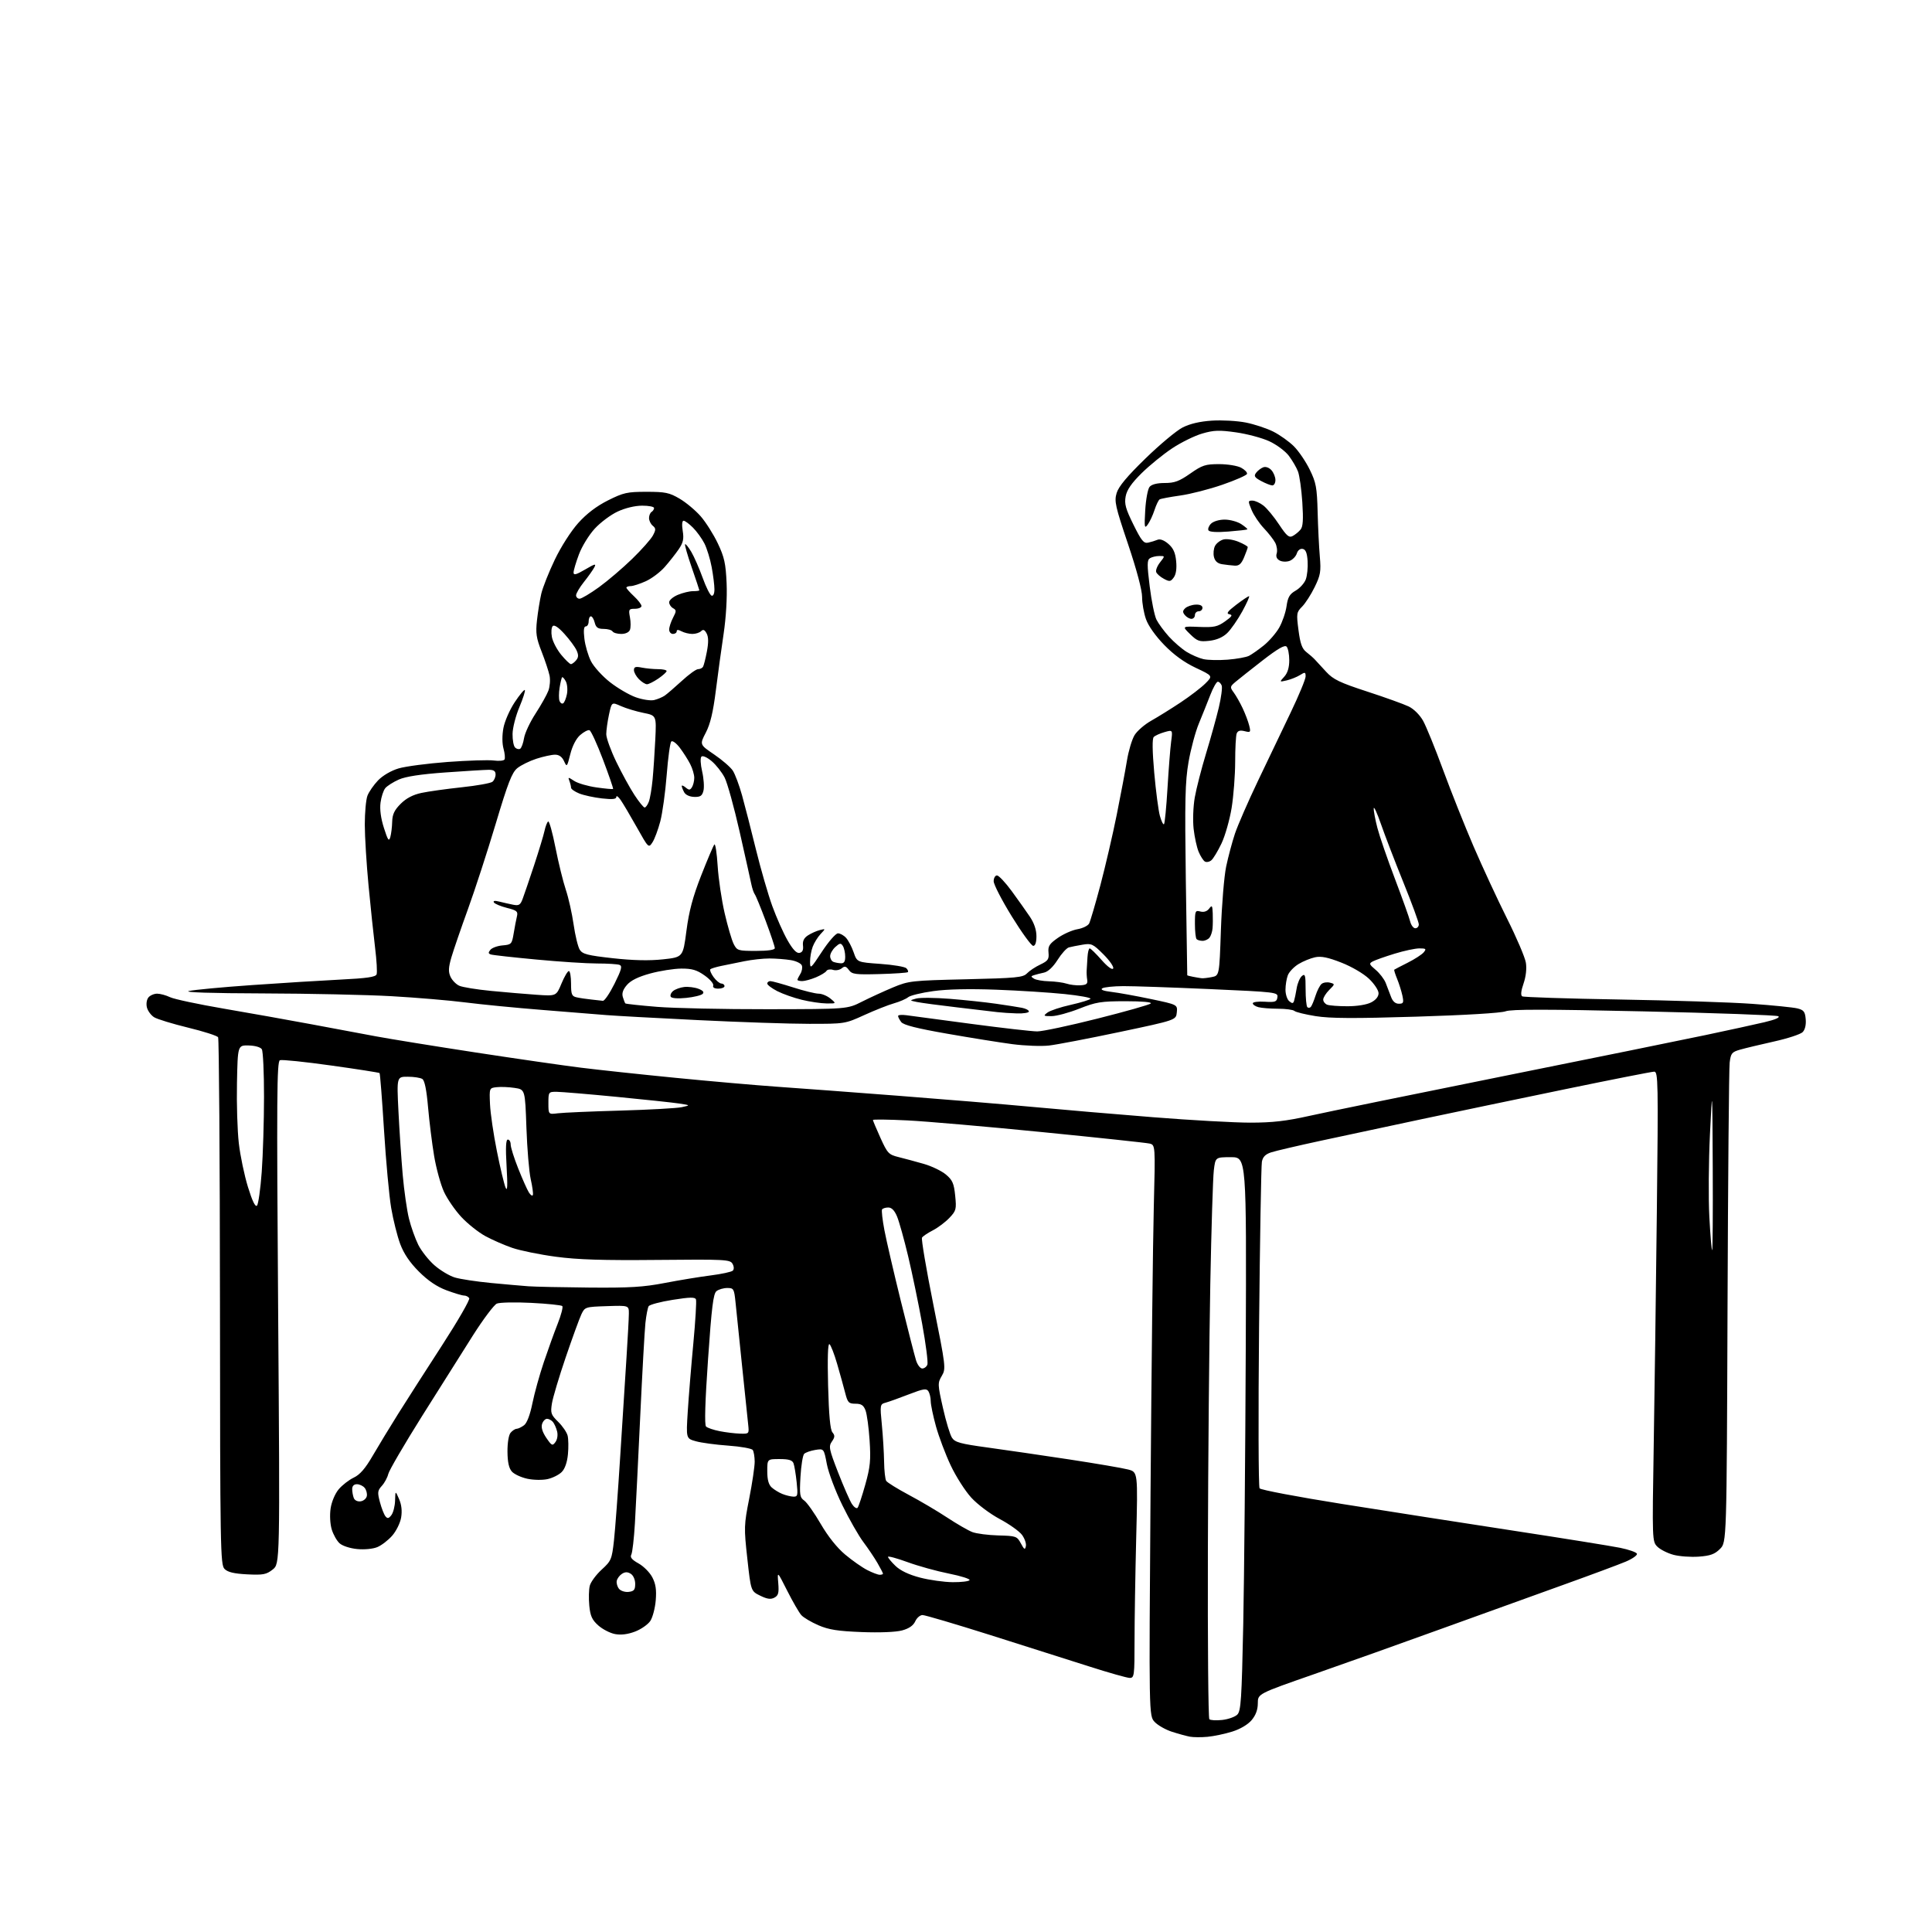 <?xml version="1.0" encoding="UTF-8" standalone="no"?>
<!-- Filename: 8e2dced036fa79b695014540b0cddeb2c46760108b2db3b7244395ee0899a0e7.svg -->
<!-- Created with https://svgstud.io -->
<svg
  version="1.1"
  xmlns="http://www.w3.org/2000/svg"
  xmlns:xlink="http://www.w3.org/1999/xlink"
  xmlns:svg="http://www.w3.org/2000/svg"
  xmlns:rdf="http://www.w3.org/1999/02/22-rdf-syntax-ns#"
  xmlns:cc="http://creativecommons.org/ns#"
  xmlns:dc="http://purl.org/dc/elements/1.1/"
  viewBox="0 0 768 768"
  width="768"
  height="768"
  role="img"
  aria-labelledby="titleID descID"
>
  <title id="titleID">two people meeting desk company</title>
  <desc id="descID">AI-generated SVG illustration: two people meeting desk company, created on https://svgstud.io</desc>

  <rect width="100%" height="100%" fill="white" />


  <path stroke="none" fill="black" fill-rule="evenodd" d="M480.00,690.41C477.52,690.64 474.38,690.62 473.00,690.36C471.62,690.10 468.43,689.23 465.89,688.41C463.36,687.60 460.26,685.84 459.00,684.50C456.71,682.06 456.71,682.06 457.36,593.28C457.72,544.45 458.30,493.39 458.65,479.80C459.28,455.11 459.28,455.11 456.89,454.57C455.58,454.27 436.50,452.23 414.50,450.05C392.50,447.86 368.31,445.76 360.75,445.38C353.19,445.01 347.00,444.93 347.00,445.21C347.00,445.49 348.35,448.69 349.99,452.32C352.79,458.49 353.26,458.99 357.24,459.97C359.58,460.55 364.07,461.76 367.21,462.66C370.36,463.56 374.32,465.47 376.02,466.90C378.63,469.09 379.21,470.42 379.70,475.29C380.25,480.70 380.09,481.29 377.39,484.14C375.80,485.81 372.84,488.04 370.82,489.08C368.79,490.12 366.85,491.43 366.51,491.98C366.17,492.54 368.19,504.47 371.00,518.50C375.99,543.40 376.07,544.07 374.37,546.95C372.70,549.77 372.72,550.29 374.83,559.64C376.03,565.00 377.65,570.35 378.43,571.53C379.62,573.35 381.74,573.93 392.66,575.42C399.72,576.39 414.27,578.51 425.00,580.14C435.73,581.78 446.26,583.57 448.41,584.14C452.32,585.16 452.32,585.16 451.66,611.33C451.30,625.72 451.00,644.14 451.00,652.25C451.00,666.10 450.88,667.00 449.09,667.00C448.04,667.00 440.73,664.93 432.84,662.40C424.95,659.88 407.25,654.26 393.50,649.91C379.75,645.57 367.70,642.01 366.73,642.01C365.75,642.00 364.44,643.13 363.82,644.51C363.04,646.20 361.35,647.37 358.59,648.12C356.13,648.79 349.71,649.05 342.50,648.77C332.99,648.40 329.42,647.83 325.32,646.06C322.47,644.82 319.42,643.02 318.54,642.04C317.66,641.07 315.14,636.72 312.95,632.38C308.97,624.50 308.97,624.50 309.37,629.28C309.69,633.22 309.42,634.24 307.83,635.09C306.39,635.86 304.98,635.67 302.20,634.31C298.50,632.50 298.50,632.50 297.08,619.62C295.71,607.27 295.74,606.26 297.84,595.62C299.04,589.50 300.01,582.92 300.00,581.00C299.98,579.08 299.64,577.01 299.23,576.40C298.83,575.80 294.45,575.01 289.50,574.66C284.55,574.31 278.75,573.53 276.61,572.92C272.72,571.83 272.72,571.83 273.39,561.16C273.76,555.30 274.75,543.14 275.60,534.14C276.44,525.15 276.92,517.23 276.66,516.55C276.29,515.58 274.32,515.61 267.37,516.71C262.52,517.48 258.24,518.62 257.85,519.24C257.47,519.86 256.89,522.87 256.56,525.93C256.24,529.00 255.31,545.67 254.50,563.00C253.69,580.33 252.74,599.45 252.39,605.50C252.03,611.55 251.39,617.16 250.96,617.98C250.38,619.05 251.17,620.01 253.83,621.49C255.85,622.61 258.32,625.10 259.31,627.02C260.66,629.60 261.01,631.96 260.67,636.12C260.42,639.22 259.45,642.90 258.53,644.32C257.60,645.74 254.87,647.65 252.46,648.57C249.55,649.68 246.88,650.01 244.50,649.57C242.53,649.20 239.52,647.65 237.83,646.14C235.34,643.92 234.65,642.38 234.25,638.24C233.98,635.42 234.06,631.88 234.44,630.38C234.82,628.88 236.94,626.00 239.15,623.97C242.97,620.48 243.22,619.89 244.06,612.40C244.54,608.05 245.66,593.02 246.54,579.00C247.42,564.98 248.55,547.20 249.05,539.50C249.55,531.80 249.97,524.02 249.98,522.21C250.00,518.92 250.00,518.92 241.26,519.21C232.68,519.49 232.49,519.55 231.11,522.45C230.34,524.07 227.54,531.76 224.89,539.53C222.24,547.30 219.77,555.56 219.40,557.88C218.79,561.72 219.01,562.38 221.88,565.19C223.61,566.88 225.30,569.35 225.64,570.69C225.97,572.02 226.03,575.37 225.76,578.14C225.45,581.32 224.55,583.90 223.29,585.15C222.20,586.25 219.68,587.51 217.69,587.96C215.67,588.41 212.11,588.36 209.64,587.83C207.20,587.31 204.44,586.03 203.50,585.00C202.31,583.68 201.77,581.30 201.73,577.10C201.70,573.60 202.21,570.45 202.96,569.55C203.67,568.70 204.75,567.99 205.37,567.97C205.99,567.95 207.32,567.31 208.33,566.55C209.47,565.69 210.71,562.42 211.64,557.83C212.46,553.80 214.50,546.45 216.17,541.50C217.84,536.55 220.32,529.66 221.70,526.18C223.07,522.70 223.89,519.55 223.52,519.18C223.14,518.81 217.59,518.23 211.17,517.91C204.75,517.58 198.59,517.72 197.49,518.21C196.38,518.70 192.12,524.37 188.03,530.80C183.94,537.24 174.82,551.69 167.77,562.92C160.72,574.15 154.68,584.50 154.35,585.92C154.01,587.34 152.87,589.46 151.80,590.64C150.07,592.54 149.99,593.25 151.03,597.14C151.67,599.54 152.66,602.07 153.23,602.76C154.04,603.75 154.55,603.65 155.60,602.26C156.33,601.29 156.99,598.70 157.05,596.50C157.16,592.50 157.16,592.50 158.64,595.90C159.62,598.14 159.90,600.63 159.46,603.23C159.10,605.40 157.50,608.64 155.90,610.46C154.31,612.27 151.65,614.32 149.99,615.00C148.27,615.72 144.84,616.05 141.98,615.77C139.14,615.50 136.11,614.51 134.98,613.48C133.88,612.49 132.48,609.99 131.86,607.94C131.22,605.78 131.03,602.25 131.43,599.60C131.83,596.95 133.19,593.74 134.64,592.01C136.03,590.36 138.72,588.28 140.61,587.38C143.10,586.20 145.21,583.76 148.19,578.62C150.47,574.70 155.01,567.23 158.29,562.00C161.57,556.77 169.41,544.54 175.72,534.80C182.02,525.07 186.89,516.63 186.53,516.05C186.17,515.47 185.25,515.00 184.48,515.00C183.71,515.00 180.55,514.05 177.46,512.90C173.64,511.47 170.13,509.09 166.52,505.48C162.90,501.86 160.53,498.36 159.09,494.51C157.93,491.40 156.31,484.95 155.50,480.18C154.69,475.41 153.41,461.47 152.65,449.22C151.89,436.96 151.09,426.77 150.88,426.56C150.67,426.36 142.00,425.00 131.60,423.55C121.21,422.09 112.06,421.15 111.28,421.45C110.05,421.92 109.95,435.81 110.57,521.81C111.29,621.63 111.29,621.63 108.40,623.91C105.86,625.91 104.60,626.14 98.27,625.83C93.04,625.56 90.54,624.97 89.27,623.69C87.60,622.03 87.50,615.96 87.44,517.67C87.40,460.33 87.07,412.92 86.70,412.33C86.33,411.73 80.96,410.00 74.76,408.50C68.57,406.99 62.49,405.13 61.27,404.37C60.04,403.60 58.75,401.85 58.40,400.47C58.05,399.05 58.31,397.34 59.01,396.49C59.69,395.67 61.25,395.00 62.47,395.00C63.69,395.00 66.00,395.63 67.60,396.40C69.19,397.17 78.83,399.22 89.00,400.96C99.17,402.70 114.70,405.47 123.50,407.11C132.30,408.76 144.02,410.95 149.55,411.98C155.08,413.01 172.85,415.89 189.05,418.37C205.25,420.85 224.12,423.58 231.00,424.43C237.88,425.29 254.75,427.10 268.50,428.45C282.25,429.81 300.48,431.40 309.00,432.00C317.52,432.59 339.12,434.20 357.00,435.58C374.88,436.95 398.95,438.95 410.50,440.02C422.05,441.10 443.65,442.94 458.50,444.12C473.35,445.30 490.68,446.27 497.00,446.27C505.83,446.27 511.28,445.64 520.50,443.58C527.10,442.10 561.52,435.05 597.00,427.91C632.48,420.77 668.92,413.37 678.00,411.45C687.08,409.54 697.59,407.24 701.38,406.35C705.70,405.33 707.74,404.44 706.88,403.96C706.12,403.55 682.09,402.68 653.48,402.04C614.63,401.17 600.70,401.16 598.48,402.01C596.71,402.69 582.32,403.55 563.00,404.14C538.28,404.90 528.70,404.85 523.00,403.93C518.88,403.27 515.07,402.34 514.55,401.86C514.03,401.39 511.10,400.99 508.05,400.99C505.00,400.98 501.49,400.70 500.25,400.37C499.01,400.04 498.00,399.35 498.00,398.83C498.00,398.32 500.14,398.03 502.75,398.20C506.90,398.46 507.54,398.24 507.79,396.44C508.08,394.43 507.44,394.36 480.79,393.17C465.78,392.51 450.35,391.98 446.50,392.00C442.65,392.02 438.91,392.41 438.18,392.87C437.32,393.41 438.58,393.91 441.76,394.29C444.46,394.60 451.49,395.88 457.38,397.11C468.10,399.36 468.10,399.36 467.80,402.43C467.50,405.50 467.50,405.50 445.00,410.25C432.62,412.86 420.00,415.28 416.95,415.62C413.90,415.96 407.37,415.71 402.45,415.07C397.53,414.42 385.85,412.55 376.50,410.91C364.41,408.80 359.14,407.46 358.25,406.28C357.56,405.37 357.00,404.28 357.00,403.87C357.00,403.46 358.46,403.32 360.25,403.56C362.04,403.81 373.64,405.35 386.04,407.00C398.43,408.65 410.26,410.00 412.33,410.00C414.40,410.00 425.18,407.71 436.29,404.90C447.41,402.10 456.93,399.40 457.45,398.90C458.02,398.36 453.99,398.00 447.45,398.00C437.67,398.01 435.70,398.32 429.00,400.97C424.88,402.60 419.93,403.93 418.00,403.93C414.75,403.94 414.63,403.83 416.39,402.51C417.43,401.72 421.59,400.34 425.64,399.44C429.69,398.53 433.22,397.45 433.48,397.03C433.75,396.60 429.13,395.76 423.23,395.15C417.33,394.54 405.07,393.76 396.00,393.42C385.34,393.02 376.49,393.21 371.00,393.98C366.32,394.62 361.82,395.72 361.00,396.41C360.18,397.09 357.64,398.19 355.36,398.84C353.08,399.48 347.77,401.59 343.55,403.51C335.94,406.98 335.79,407.00 321.69,406.99C313.89,406.99 294.00,406.32 277.50,405.51C261.00,404.71 244.57,403.80 241.00,403.51C237.43,403.22 225.95,402.29 215.50,401.46C205.05,400.63 191.32,399.29 185.00,398.48C178.68,397.67 165.46,396.56 155.64,396.00C145.82,395.45 122.87,394.95 104.64,394.90C83.93,394.84 72.85,394.48 75.11,393.94C77.09,393.47 88.34,392.41 100.11,391.59C111.87,390.76 127.73,389.78 135.33,389.40C145.76,388.89 149.30,388.38 149.70,387.33C150.00,386.56 149.73,381.79 149.10,376.72C148.48,371.65 147.31,360.52 146.50,352.00C145.69,343.48 145.02,332.59 145.01,327.82C145.01,323.04 145.48,317.86 146.06,316.32C146.65,314.77 148.55,312.03 150.28,310.22C152.17,308.27 155.46,306.35 158.44,305.46C161.19,304.64 169.98,303.49 177.97,302.89C185.96,302.30 194.19,302.04 196.25,302.31C198.31,302.59 200.25,302.41 200.55,301.92C200.85,301.43 200.68,299.49 200.16,297.62C199.59,295.54 199.57,292.32 200.12,289.37C200.62,286.71 202.63,282.12 204.59,279.17C206.54,276.22 208.36,274.03 208.63,274.30C208.90,274.56 207.92,277.62 206.47,281.08C205.01,284.55 203.78,289.34 203.75,291.73C203.71,294.12 204.16,296.56 204.75,297.15C205.34,297.74 206.25,297.96 206.78,297.64C207.30,297.31 208.00,295.41 208.32,293.41C208.64,291.41 210.70,287.01 212.90,283.64C215.09,280.26 217.38,276.18 217.98,274.58C218.59,272.97 218.80,270.27 218.46,268.58C218.11,266.88 216.69,262.60 215.31,259.06C213.17,253.62 212.89,251.68 213.46,246.56C213.83,243.23 214.60,238.47 215.17,236.00C215.75,233.53 218.16,227.45 220.53,222.50C223.00,217.34 226.98,211.12 229.85,207.92C233.20,204.19 237.10,201.22 241.67,198.92C247.84,195.83 249.32,195.50 257.00,195.50C264.47,195.50 266.07,195.83 270.17,198.24C272.73,199.75 276.50,202.90 278.54,205.24C280.58,207.58 283.64,212.43 285.34,216.00C287.94,221.47 288.49,223.98 288.84,231.87C289.09,237.51 288.61,245.48 287.66,251.87C286.78,257.72 285.39,267.89 284.56,274.47C283.48,283.07 282.36,287.79 280.58,291.22C278.10,295.99 278.10,295.99 283.89,299.92C287.07,302.08 290.41,304.97 291.31,306.35C292.20,307.72 293.86,312.14 294.98,316.17C296.10,320.20 298.58,329.87 300.49,337.65C302.40,345.43 305.33,355.55 306.99,360.15C308.66,364.74 311.39,370.89 313.07,373.81C315.16,377.46 316.64,379.02 317.81,378.79C318.98,378.56 319.41,377.67 319.20,375.88C318.99,374.07 319.59,372.85 321.20,371.81C322.46,371.00 324.56,370.06 325.86,369.73C328.23,369.13 328.23,369.13 326.18,371.31C325.05,372.52 323.65,374.77 323.07,376.32C322.48,377.86 322.00,380.56 322.01,382.32C322.02,385.33 322.27,385.11 326.76,378.27C329.37,374.29 332.22,371.03 333.10,371.02C333.97,371.01 335.43,371.82 336.33,372.82C337.24,373.82 338.59,376.40 339.34,378.57C340.70,382.50 340.70,382.50 349.96,383.16C355.05,383.52 359.70,384.30 360.29,384.89C360.88,385.48 361.15,386.18 360.89,386.44C360.63,386.70 355.56,387.05 349.63,387.21C339.99,387.47 338.69,387.30 337.45,385.60C336.32,384.06 335.78,383.93 334.58,384.93C333.76,385.61 332.21,385.88 331.13,385.54C330.05,385.20 328.87,385.39 328.52,385.97C328.16,386.56 326.26,387.70 324.31,388.52C322.35,389.33 319.91,390.00 318.88,390.00C317.85,390.00 317.00,389.77 317.00,389.49C317.00,389.20 317.52,388.14 318.16,387.12C318.79,386.10 319.06,384.60 318.74,383.78C318.43,382.96 316.45,382.00 314.34,381.66C312.23,381.31 308.42,381.02 305.89,381.01C303.35,381.00 298.85,381.50 295.89,382.10C292.92,382.71 288.79,383.55 286.71,383.97C284.63,384.40 282.67,385.00 282.36,385.30C282.05,385.61 282.64,387.00 283.65,388.40C284.67,389.80 286.06,390.95 286.75,390.97C287.44,390.99 288.00,391.45 288.00,392.00C288.00,392.55 286.89,393.00 285.53,393.00C283.98,393.00 283.23,392.53 283.52,391.75C283.76,391.06 282.22,389.26 280.07,387.75C276.98,385.56 275.08,385.01 270.84,385.03C267.90,385.05 262.35,385.92 258.50,386.97C253.71,388.28 250.78,389.72 249.21,391.54C247.63,393.37 247.13,394.86 247.59,396.35C247.95,397.53 248.40,398.67 248.58,398.87C248.76,399.07 254.44,399.69 261.20,400.24C267.97,400.78 287.74,401.21 305.14,401.18C336.79,401.14 336.79,401.14 342.66,398.17C345.90,396.54 351.46,393.99 355.02,392.50C361.24,389.91 362.41,389.78 384.00,389.28C404.07,388.81 406.69,388.56 408.24,386.93C409.20,385.92 411.58,384.34 413.54,383.42C416.60,381.96 417.05,381.31 416.80,378.68C416.55,376.12 417.12,375.20 420.50,372.84C422.70,371.30 426.20,369.74 428.29,369.38C430.37,369.03 432.46,368.00 432.94,367.12C433.41,366.23 435.43,359.37 437.42,351.88C439.40,344.39 442.33,331.79 443.92,323.88C445.51,315.97 447.33,306.31 447.97,302.41C448.60,298.51 449.97,293.93 451.00,292.24C452.03,290.54 455.04,287.94 457.69,286.46C460.33,284.97 465.58,281.71 469.34,279.21C473.11,276.71 477.53,273.32 479.17,271.67C482.16,268.68 482.16,268.68 475.33,265.47C470.76,263.31 466.61,260.31 462.79,256.37C459.35,252.84 456.46,248.76 455.54,246.12C454.69,243.72 454.00,239.75 454.00,237.31C454.00,234.58 451.86,226.52 448.40,216.25C443.33,201.20 442.90,199.27 443.89,195.97C444.66,193.40 448.03,189.36 455.32,182.27C461.00,176.74 467.64,171.20 470.07,169.95C473.01,168.45 476.94,167.52 481.74,167.21C485.73,166.95 491.79,167.29 495.21,167.96C498.63,168.64 503.57,170.27 506.18,171.59C508.80,172.92 512.47,175.54 514.36,177.43C516.24,179.31 519.07,183.47 520.64,186.68C523.16,191.83 523.52,193.76 523.78,203.50C523.93,209.55 524.33,217.54 524.65,221.25C525.16,227.20 524.92,228.64 522.60,233.38C521.16,236.34 518.91,239.82 517.62,241.13C515.38,243.37 515.31,243.87 516.17,250.50C516.87,255.87 517.59,257.89 519.29,259.20C520.51,260.13 522.04,261.48 522.70,262.20C523.36,262.91 525.39,265.11 527.20,267.08C529.97,270.09 532.58,271.35 543.50,274.91C550.65,277.24 558.06,279.91 559.97,280.83C561.99,281.80 564.38,284.17 565.69,286.50C566.92,288.70 570.50,297.48 573.63,306.00C576.76,314.52 582.23,328.25 585.78,336.50C589.34,344.75 595.33,357.66 599.10,365.20C602.87,372.73 606.23,380.60 606.56,382.70C606.94,385.04 606.58,388.21 605.63,390.97C604.62,393.87 604.44,395.65 605.10,396.06C605.65,396.40 623.07,396.97 643.80,397.32C664.54,397.67 688.25,398.44 696.50,399.04C704.75,399.63 712.85,400.45 714.50,400.86C717.04,401.50 717.55,402.16 717.80,405.18C717.99,407.41 717.53,409.33 716.57,410.29C715.72,411.14 710.63,412.81 705.26,414.00C699.89,415.20 693.83,416.65 691.79,417.23C688.42,418.19 688.03,418.67 687.57,422.40C687.29,424.65 686.91,468.48 686.72,519.79C686.38,613.07 686.38,613.07 683.73,615.72C681.63,617.82 679.90,618.45 675.28,618.79C672.09,619.02 667.55,618.69 665.19,618.05C662.83,617.41 659.96,615.96 658.82,614.82C656.78,612.78 656.76,612.26 657.37,575.13C657.71,554.43 658.28,512.41 658.62,481.75C659.21,430.05 659.13,426.00 657.58,426.00C656.66,426.00 640.74,429.14 622.21,432.97C603.67,436.80 577.92,442.18 565.00,444.92C552.08,447.66 534.08,451.51 525.00,453.47C515.92,455.43 507.07,457.50 505.32,458.07C503.03,458.82 501.99,459.87 501.62,461.81C501.34,463.29 500.83,492.85 500.50,527.50C500.17,562.15 500.25,591.01 500.70,591.63C501.14,592.26 515.90,595.05 533.50,597.85C551.10,600.65 581.72,605.42 601.55,608.46C621.37,611.49 640.46,614.56 643.97,615.27C647.48,615.98 650.52,617.05 650.71,617.64C650.91,618.24 648.92,619.64 646.29,620.76C643.65,621.88 632.50,626.03 621.50,629.98C610.50,633.93 588.67,641.80 573.00,647.47C557.33,653.15 534.49,661.28 522.25,665.55C500.00,673.31 500.00,673.31 500.00,677.08C500.00,679.62 499.20,681.80 497.54,683.78C496.02,685.57 493.03,687.34 489.79,688.35C486.88,689.26 482.48,690.18 480.00,690.41zM485.85,683.71C488.25,683.44 490.95,682.48 491.85,681.58C493.29,680.14 493.59,675.54 494.21,645.72C494.59,626.90 495.04,577.41 495.21,535.75C495.50,460.00 495.50,460.00 489.32,460.00C483.14,460.00 483.14,460.00 482.51,465.25C482.16,468.14 481.53,488.50 481.11,510.50C480.69,532.50 480.25,580.23 480.15,616.56C480.05,652.90 480.31,682.98 480.73,683.41C481.15,683.84 483.46,683.97 485.85,683.71zM249.91,632.80C252.03,632.55 252.50,631.97 252.50,629.61C252.50,627.94 251.76,626.25 250.75,625.61C249.47,624.81 248.53,624.81 247.25,625.61C246.29,626.22 245.35,627.48 245.17,628.41C244.98,629.34 245.40,630.77 246.08,631.60C246.77,632.42 248.49,632.97 249.91,632.80zM378.69,628.94C382.10,628.97 385.12,628.61 385.42,628.13C385.71,627.66 382.03,626.49 377.23,625.53C372.44,624.58 365.02,622.53 360.76,620.97C356.49,619.41 353.00,618.47 353.00,618.88C353.00,619.29 354.35,620.92 355.99,622.49C357.95,624.37 361.33,625.97 365.74,627.12C369.46,628.09 375.29,628.91 378.69,628.94zM349.71,626.00C350.42,626.00 351.00,625.80 351.00,625.56C351.00,625.31 350.01,623.40 348.80,621.31C347.59,619.21 345.07,615.48 343.21,613.00C341.34,610.52 337.57,603.92 334.83,598.32C332.09,592.73 329.32,585.37 328.68,581.98C327.51,575.82 327.51,575.82 324.09,576.37C322.21,576.68 320.22,577.38 319.67,577.93C319.12,578.48 318.46,582.57 318.20,587.03C317.79,594.24 317.95,595.28 319.70,596.50C320.77,597.25 323.72,601.43 326.25,605.78C329.15,610.76 332.73,615.26 335.97,617.97C338.78,620.33 342.74,623.10 344.76,624.13C346.77,625.16 349.00,626.00 349.71,626.00zM407.80,614.62C408.02,613.59 407.32,611.56 406.25,610.12C405.17,608.68 401.19,605.85 397.40,603.83C393.54,601.77 388.56,598.03 386.09,595.33C383.66,592.67 379.98,586.90 377.91,582.50C375.84,578.10 373.21,571.13 372.07,567.02C370.93,562.91 369.99,558.41 369.98,557.02C369.98,555.63 369.56,553.85 369.06,553.06C368.29,551.84 367.10,552.03 361.32,554.26C357.57,555.72 353.43,557.20 352.13,557.56C349.80,558.20 349.77,558.34 350.55,566.36C350.99,570.83 351.38,577.42 351.44,581.00C351.49,584.58 351.87,588.03 352.28,588.67C352.69,589.32 356.73,591.82 361.26,594.24C365.79,596.65 372.66,600.70 376.51,603.25C380.37,605.79 384.87,608.39 386.51,609.02C388.16,609.65 392.81,610.25 396.85,610.36C403.90,610.54 404.27,610.67 405.81,613.52C407.15,616.03 407.47,616.20 407.80,614.62zM340.91,599.36C341.30,598.89 342.68,594.75 343.96,590.18C345.94,583.10 346.20,580.47 345.68,572.59C345.35,567.50 344.62,562.13 344.06,560.66C343.28,558.60 342.38,558.00 340.06,558.00C337.39,558.00 336.96,557.56 335.99,553.75C335.39,551.41 333.95,546.22 332.79,542.21C331.63,538.20 330.25,534.65 329.71,534.32C329.09,533.94 328.90,539.84 329.18,550.78C329.49,562.56 330.02,568.32 330.90,569.38C331.94,570.63 331.90,571.30 330.69,573.03C329.34,574.97 329.55,576.03 333.16,585.32C335.34,590.92 337.81,596.56 338.65,597.86C339.50,599.15 340.51,599.83 340.91,599.36zM143.37,596.80C144.53,596.64 145.63,595.69 145.82,594.70C146.01,593.71 145.62,592.25 144.96,591.45C144.30,590.65 142.91,590.00 141.88,590.00C140.69,590.00 140.00,590.71 140.00,591.92C140.00,592.97 140.28,594.57 140.63,595.47C141.00,596.43 142.12,596.98 143.37,596.80zM315.39,594.94C317.11,594.99 317.23,594.45 316.68,589.17C316.34,585.96 315.78,582.58 315.43,581.67C314.95,580.43 313.54,580.00 309.89,580.00C305.00,580.00 305.00,580.00 305.00,584.85C305.00,588.21 305.54,590.18 306.77,591.29C307.74,592.17 309.66,593.34 311.02,593.88C312.38,594.43 314.35,594.90 315.39,594.94zM220.79,573.25C221.54,572.24 221.82,570.44 221.46,569.01C221.12,567.63 220.37,565.95 219.80,565.26C219.22,564.57 218.17,564.00 217.44,564.00C216.72,564.00 215.84,564.93 215.48,566.06C215.05,567.41 215.63,569.30 217.16,571.56C219.31,574.71 219.61,574.85 220.79,573.25zM294.15,569.89C297.80,570.00 297.81,569.99 297.41,566.25C297.18,564.19 296.09,553.73 294.99,543.00C293.88,532.27 292.71,520.91 292.39,517.75C291.83,512.31 291.66,512.00 289.09,512.00C287.60,512.00 285.68,512.56 284.81,513.25C283.55,514.25 282.89,519.56 281.46,540.29C280.28,557.22 280.01,566.41 280.66,567.06C281.20,567.60 283.64,568.43 286.07,568.91C288.51,569.39 292.14,569.83 294.15,569.89zM366.61,544.00C367.41,544.00 368.33,543.31 368.65,542.46C368.98,541.61 368.04,534.30 366.57,526.21C365.10,518.12 362.59,506.02 360.99,499.32C359.39,492.62 357.41,485.53 356.59,483.57C355.59,481.17 354.45,480.00 353.11,480.00C352.01,480.00 350.90,480.35 350.63,480.78C350.37,481.21 350.79,484.93 351.57,489.03C352.35,493.14 355.27,505.73 358.05,517.00C360.84,528.27 363.58,538.96 364.14,540.75C364.70,542.54 365.81,544.00 366.61,544.00zM234.20,511.83C250.31,511.97 255.79,511.64 264.27,510.00C269.98,508.90 278.20,507.55 282.53,507.00C286.86,506.45 290.81,505.59 291.30,505.10C291.84,504.56 291.80,503.46 291.19,502.38C290.24,500.68 288.31,500.58 261.34,500.84C239.62,501.05 229.64,500.74 220.94,499.57C214.58,498.72 206.79,497.13 203.64,496.05C200.49,494.97 195.67,492.86 192.93,491.37C190.19,489.88 185.91,486.47 183.41,483.80C180.91,481.12 177.79,476.59 176.47,473.72C175.16,470.85 173.40,464.45 172.57,459.50C171.74,454.55 170.66,445.84 170.16,440.14C169.56,433.23 168.80,429.49 167.88,428.91C167.12,428.42 164.52,428.02 162.10,428.02C157.71,428.00 157.71,428.00 158.39,441.75C158.77,449.31 159.53,460.68 160.08,467.00C160.64,473.32 161.76,481.18 162.58,484.45C163.39,487.73 165.06,492.40 166.27,494.83C167.49,497.26 170.37,500.92 172.68,502.95C174.99,504.98 178.66,507.18 180.83,507.83C183.00,508.48 189.44,509.45 195.14,510.00C200.84,510.54 207.53,511.13 210.00,511.31C212.47,511.50 223.36,511.73 234.20,511.83zM680.60,497.00C680.82,497.00 680.93,482.26 680.84,464.25C680.68,431.50 680.68,431.50 679.73,450.95C679.21,461.65 679.10,476.39 679.49,483.70C679.88,491.02 680.38,497.00 680.60,497.00zM102.15,479.25C102.69,478.71 103.54,472.69 104.04,465.88C104.53,459.07 104.95,445.62 104.95,436.00C104.96,426.38 104.57,417.87 104.08,417.09C103.55,416.27 101.40,415.65 98.84,415.59C94.50,415.50 94.50,415.50 94.20,430.50C94.03,438.75 94.36,449.55 94.94,454.50C95.51,459.45 97.15,467.27 98.57,471.87C100.28,477.42 101.49,479.91 102.15,479.25zM211.83,475.01C212.01,474.46 211.63,471.64 210.97,468.75C210.32,465.86 209.55,456.66 209.26,448.29C208.73,433.08 208.73,433.08 204.56,432.46C202.26,432.11 199.06,431.98 197.44,432.17C194.50,432.50 194.50,432.50 194.79,439.00C194.95,442.57 196.18,450.94 197.52,457.59C198.85,464.24 200.41,470.77 200.97,472.09C201.71,473.83 201.82,471.49 201.38,463.75C200.94,456.12 201.09,453.00 201.88,453.00C202.50,453.00 203.00,453.89 203.00,454.97C203.00,456.06 204.34,460.33 205.99,464.47C207.63,468.60 209.54,472.89 210.23,474.00C210.93,475.11 211.64,475.57 211.83,475.01zM221.75,442.55C223.81,442.29 234.95,441.80 246.50,441.48C258.05,441.15 269.07,440.54 271.00,440.12C274.50,439.36 274.50,439.36 270.00,438.67C267.52,438.29 256.27,437.09 245.00,436.00C233.72,434.91 223.04,434.02 221.25,434.01C218.06,434.00 218.00,434.09 218.00,438.51C218.00,443.02 218.00,443.02 221.75,442.55zM404.25,402.85C401.64,402.77 398.15,402.54 396.50,402.34C394.85,402.14 387.65,401.29 380.50,400.45C373.35,399.62 366.15,398.65 364.50,398.31C361.50,397.69 361.50,397.69 364.20,396.94C365.69,396.53 371.72,396.58 377.61,397.05C383.50,397.52 391.73,398.40 395.91,399.00C400.08,399.59 404.74,400.33 406.25,400.62C407.76,400.92 409.00,401.57 409.00,402.08C409.00,402.59 406.86,402.93 404.25,402.85zM521.06,400.27C521.45,399.85 522.29,397.85 522.93,395.83C523.57,393.81 524.67,391.69 525.35,391.12C526.04,390.55 527.54,390.33 528.67,390.62C530.72,391.16 530.71,391.20 528.37,393.54C527.07,394.84 526.00,396.56 526.00,397.35C526.00,398.14 526.71,399.06 527.58,399.39C528.45,399.73 532.07,400.00 535.63,400.00C539.47,400.00 543.30,399.38 545.05,398.47C546.92,397.51 548.00,396.17 548.00,394.82C548.00,393.65 546.29,391.07 544.21,389.09C542.05,387.03 537.34,384.27 533.23,382.66C527.89,380.56 525.19,380.01 522.76,380.53C520.97,380.91 518.00,382.12 516.18,383.23C514.35,384.34 512.44,386.35 511.93,387.69C511.42,389.03 511.00,391.62 511.00,393.44C511.00,395.26 511.67,397.31 512.49,397.99C513.68,398.98 514.06,398.95 514.41,397.86C514.65,397.11 515.12,394.86 515.45,392.85C515.78,390.84 516.72,388.65 517.53,387.98C518.80,386.92 519.00,387.64 519.00,393.21C519.00,396.76 519.31,399.97 519.68,400.35C520.06,400.73 520.68,400.69 521.06,400.27zM328.50,398.88C326.30,398.86 321.92,398.21 318.76,397.44C315.60,396.68 311.22,395.13 309.01,394.01C306.80,392.88 305.00,391.52 305.00,390.98C305.00,390.44 305.56,390.01 306.25,390.01C306.94,390.02 311.00,391.14 315.29,392.51C319.57,393.88 324.13,395.00 325.43,395.00C326.72,395.00 328.84,395.89 330.14,396.97C332.50,398.93 332.50,398.93 328.50,398.88zM556.05,399.00C557.90,399.00 558.07,398.61 557.47,395.75C557.08,393.96 556.14,390.97 555.37,389.10C554.60,387.22 554.09,385.59 554.24,385.47C554.38,385.34 556.78,384.10 559.56,382.70C562.35,381.30 565.21,379.45 565.94,378.58C567.08,377.20 566.86,377.00 564.23,377.00C562.57,377.00 558.13,377.95 554.36,379.11C550.58,380.27 546.70,381.64 545.73,382.16C544.12,383.01 544.23,383.32 546.85,385.53C548.44,386.86 550.24,389.21 550.84,390.73C551.45,392.25 552.40,394.74 552.95,396.25C553.61,398.06 554.67,399.00 556.05,399.00zM239.65,397.84C240.29,397.93 242.36,394.88 244.27,391.06C247.05,385.47 247.45,384.00 246.28,383.56C245.49,383.25 241.47,383.00 237.36,383.00C233.24,383.00 222.37,382.30 213.19,381.43C204.01,380.57 195.89,379.67 195.14,379.42C194.07,379.07 194.03,378.66 194.96,377.54C195.62,376.76 197.80,375.97 199.80,375.81C203.29,375.51 203.49,375.30 204.20,371.00C204.61,368.52 205.19,365.50 205.49,364.27C205.96,362.31 205.47,361.89 201.50,360.90C199.01,360.27 196.68,359.29 196.33,358.73C195.93,358.07 196.68,357.95 198.47,358.40C199.99,358.78 202.46,359.34 203.96,359.64C206.26,360.10 206.85,359.75 207.75,357.34C208.34,355.78 210.39,349.77 212.30,344.00C214.20,338.23 216.08,332.04 216.46,330.26C216.84,328.48 217.49,326.81 217.91,326.55C218.33,326.30 219.64,331.00 220.82,337.01C222.01,343.02 223.86,350.54 224.93,353.72C226.00,356.90 227.39,363.10 228.02,367.50C228.65,371.90 229.75,376.42 230.47,377.55C231.58,379.28 233.61,379.80 243.64,380.91C251.68,381.80 258.08,381.94 263.50,381.36C271.50,380.50 271.50,380.50 272.87,370.00C273.89,362.19 275.39,356.55 278.74,348.00C281.22,341.68 283.57,336.14 283.97,335.70C284.37,335.26 284.96,339.08 285.28,344.20C285.60,349.31 286.85,357.77 288.06,363.00C289.27,368.23 290.88,373.74 291.65,375.25C292.99,377.88 293.38,378.00 300.53,378.00C305.34,378.00 308.00,377.60 308.00,376.89C308.00,376.28 306.38,371.44 304.40,366.14C302.42,360.84 300.46,356.05 300.04,355.50C299.62,354.95 299.01,353.15 298.67,351.50C298.33,349.85 296.25,340.50 294.04,330.73C291.83,320.96 289.14,311.23 288.06,309.11C286.97,306.99 284.65,304.04 282.90,302.57C281.07,301.03 279.34,300.26 278.83,300.77C278.33,301.27 278.45,303.79 279.12,306.69C279.76,309.47 279.99,312.89 279.64,314.30C279.12,316.38 278.42,316.85 275.95,316.78C274.12,316.73 272.53,315.98 271.95,314.91C271.43,313.93 271.00,312.82 271.00,312.44C271.00,312.06 271.71,312.34 272.58,313.06C273.88,314.15 274.31,314.13 275.06,312.94C275.56,312.15 275.98,310.47 275.98,309.20C275.99,307.94 275.26,305.46 274.35,303.70C273.45,301.94 271.58,299.02 270.20,297.20C268.81,295.38 267.31,294.29 266.84,294.76C266.37,295.23 265.55,301.22 265.02,308.06C264.49,314.90 263.34,323.20 262.48,326.50C261.61,329.80 260.21,333.56 259.36,334.85C257.83,337.18 257.78,337.13 253.13,328.84C250.55,324.24 247.67,319.37 246.72,318.01C245.77,316.66 245.00,316.11 245.00,316.79C245.00,317.69 243.48,317.85 239.25,317.38C236.09,317.02 232.04,316.14 230.25,315.42C228.46,314.69 227.00,313.67 227.00,313.13C227.00,312.60 226.71,311.40 226.35,310.46C225.73,308.85 225.84,308.85 228.27,310.44C229.69,311.37 233.68,312.53 237.14,313.02C240.60,313.51 243.55,313.78 243.71,313.62C243.87,313.46 242.07,308.23 239.71,301.99C237.35,295.75 234.93,290.48 234.32,290.27C233.72,290.07 232.05,290.94 230.62,292.20C229.01,293.62 227.52,296.53 226.70,299.81C225.41,304.94 225.33,305.03 224.21,302.56C223.43,300.85 222.25,300.00 220.64,300.00C219.31,300.00 215.99,300.72 213.24,301.61C210.50,302.50 207.08,304.18 205.63,305.36C203.50,307.11 201.92,311.18 197.04,327.50C193.75,338.50 188.79,353.76 186.01,361.42C183.23,369.07 180.28,377.68 179.44,380.54C178.26,384.61 178.18,386.30 179.08,388.27C179.71,389.65 181.27,391.26 182.55,391.84C183.83,392.43 189.52,393.35 195.19,393.90C200.86,394.45 209.01,395.14 213.31,395.44C221.12,395.98 221.12,395.98 223.19,390.99C224.33,388.25 225.66,386.00 226.13,386.00C226.61,386.00 227.00,388.24 227.00,390.98C227.00,395.33 227.28,396.03 229.25,396.46C230.49,396.74 233.07,397.12 235.00,397.32C236.93,397.52 239.02,397.75 239.65,397.84zM272.78,396.68C269.51,397.02 267.02,396.84 266.65,396.24C266.30,395.68 266.72,394.65 267.57,393.94C268.42,393.24 270.42,392.52 272.02,392.34C273.62,392.17 276.15,392.49 277.63,393.05C279.46,393.75 280.00,394.40 279.31,395.09C278.74,395.66 275.81,396.37 272.78,396.68zM429.50,391.67C431.90,391.53 432.43,391.10 432.18,389.50C432.00,388.40 431.90,386.71 431.97,385.75C432.03,384.79 432.18,382.43 432.29,380.50C432.41,378.57 432.80,377.00 433.17,377.00C433.53,377.00 435.63,379.04 437.83,381.54C440.24,384.28 442.10,385.65 442.50,385.00C442.87,384.40 441.14,381.88 438.66,379.40C434.46,375.20 433.88,374.93 430.32,375.53C428.22,375.88 425.77,376.37 424.88,376.61C423.99,376.86 421.97,379.08 420.41,381.56C418.62,384.39 416.61,386.28 415.03,386.62C413.64,386.92 411.84,387.38 411.03,387.64C409.73,388.05 409.73,388.22 411.03,389.04C411.84,389.55 414.52,390.02 417.00,390.08C419.48,390.15 422.62,390.57 424.00,391.02C425.38,391.48 427.85,391.77 429.50,391.67zM477.62,388.86C478.24,388.94 480.09,388.73 481.73,388.40C484.71,387.81 484.71,387.81 485.33,369.65C485.68,359.67 486.61,348.35 487.41,344.50C488.22,340.65 489.79,334.75 490.91,331.39C492.04,328.03 496.16,318.58 500.07,310.39C503.97,302.20 509.83,289.95 513.09,283.18C516.34,276.40 519.00,269.98 519.00,268.90C519.00,267.13 518.79,267.08 516.75,268.36C515.51,269.13 513.16,270.07 511.53,270.46C508.55,271.15 508.55,271.15 510.53,268.97C511.85,267.50 512.50,265.37 512.50,262.45C512.50,260.06 512.02,257.62 511.43,257.03C510.68,256.28 507.91,257.88 501.93,262.51C497.30,266.11 492.44,269.96 491.14,271.05C488.91,272.94 488.87,273.16 490.42,275.27C491.33,276.50 492.92,279.30 493.96,281.50C495.00,283.70 496.18,286.80 496.57,288.39C497.25,291.11 497.13,291.25 494.75,290.65C492.94,290.20 492.04,290.47 491.60,291.59C491.27,292.45 491.00,297.51 491.00,302.83C490.99,308.15 490.36,316.37 489.60,321.10C488.83,325.83 487.02,332.20 485.58,335.25C484.13,338.30 482.31,341.33 481.52,341.98C480.73,342.64 479.57,342.85 478.94,342.46C478.31,342.07 477.20,340.33 476.47,338.58C475.74,336.84 474.85,332.73 474.48,329.46C474.11,326.14 474.31,320.62 474.94,317.00C475.57,313.43 477.59,305.55 479.43,299.50C481.27,293.45 483.55,285.24 484.50,281.25C485.44,277.26 485.96,273.33 485.64,272.50C485.32,271.68 484.63,271.00 484.10,271.00C483.58,271.00 482.23,273.36 481.12,276.25C480.00,279.14 477.96,284.24 476.58,287.58C475.19,290.92 473.34,297.83 472.46,302.92C471.11,310.72 470.94,318.16 471.38,349.84C471.67,370.55 471.93,387.58 471.95,387.68C471.98,387.78 473.01,388.06 474.25,388.29C475.49,388.53 477.01,388.79 477.62,388.86zM334.25,382.92C335.52,382.98 336.00,382.24 335.98,380.25C335.98,378.74 335.55,376.84 335.05,376.04C334.26,374.79 333.82,374.85 332.06,376.44C330.93,377.47 330.00,379.10 330.00,380.07C330.00,381.04 330.56,382.06 331.25,382.34C331.94,382.62 333.29,382.88 334.25,382.92zM410.72,376.00C410.02,376.00 406.19,370.74 402.22,364.31C398.25,357.88 395.00,351.58 395.00,350.31C395.00,349.04 395.59,348.00 396.31,348.00C397.03,348.00 399.67,350.81 402.19,354.25C404.70,357.69 407.94,362.25 409.38,364.39C411.08,366.92 412.00,369.63 412.00,372.14C412.00,374.61 411.54,376.00 410.72,376.00zM478.04,374.00C477.10,374.00 476.03,373.70 475.67,373.33C475.30,372.97 475.00,370.21 475.00,367.22C475.00,362.11 475.14,361.80 477.17,362.34C478.57,362.70 479.81,362.29 480.64,361.20C481.78,359.70 481.95,359.92 482.08,363.00C482.16,364.93 482.13,367.62 482.01,369.00C481.90,370.38 481.34,372.06 480.78,372.75C480.22,373.44 478.99,374.00 478.04,374.00zM562.61,369.00C563.37,369.00 564.00,368.30 564.00,367.45C564.00,366.60 561.23,359.07 557.85,350.72C554.47,342.37 550.46,331.93 548.93,327.52C547.40,323.11 546.12,320.34 546.08,321.36C546.03,322.38 546.69,325.86 547.53,329.10C548.37,332.34 551.49,341.41 554.47,349.25C557.44,357.09 560.18,364.74 560.55,366.25C560.92,367.76 561.84,369.00 562.61,369.00zM155.15,332.77C155.51,331.52 155.85,328.77 155.90,326.65C155.98,323.71 156.77,322.03 159.27,319.53C161.48,317.32 164.14,315.92 167.52,315.20C170.26,314.61 177.45,313.61 183.50,312.96C189.55,312.32 195.06,311.33 195.75,310.77C196.44,310.21 197.00,308.91 197.00,307.88C197.00,306.49 196.28,306.00 194.25,306.01C192.74,306.02 184.99,306.49 177.04,307.06C167.23,307.76 161.28,308.67 158.54,309.88C156.32,310.87 153.90,312.41 153.16,313.30C152.42,314.19 151.57,316.77 151.27,319.04C150.91,321.70 151.38,325.26 152.61,329.10C154.17,334.01 154.61,334.65 155.15,332.77zM462.71,327.62C463.02,327.31 463.65,320.86 464.10,313.28C464.55,305.70 465.20,297.38 465.55,294.79C466.18,290.09 466.18,290.09 462.91,291.03C461.11,291.54 459.19,292.41 458.64,292.96C457.99,293.61 458.06,298.46 458.83,307.22C459.48,314.53 460.49,322.23 461.08,324.34C461.67,326.46 462.40,327.93 462.71,327.62zM256.26,321.00C256.69,321.00 257.44,319.97 257.92,318.70C258.40,317.44 259.07,313.50 259.41,309.95C259.75,306.40 260.23,299.21 260.49,293.96C260.95,284.42 260.95,284.42 255.72,283.37C252.85,282.79 248.85,281.58 246.83,280.68C243.16,279.04 243.16,279.04 242.08,284.07C241.49,286.84 241.00,290.34 241.00,291.85C241.00,293.37 242.79,298.30 244.97,302.82C247.16,307.34 250.41,313.28 252.21,316.02C254.00,318.76 255.82,321.00 256.26,321.00zM223.86,279.58C224.35,279.29 225.02,277.65 225.36,275.94C225.70,274.23 225.50,271.93 224.91,270.83C224.32,269.73 223.66,269.01 223.44,269.22C223.23,269.44 222.78,271.32 222.45,273.39C222.12,275.47 222.11,277.83 222.42,278.65C222.73,279.46 223.38,279.88 223.86,279.58zM260.00,278.29C261.38,277.96 263.27,277.17 264.22,276.53C265.16,275.88 268.22,273.25 271.02,270.68C273.81,268.10 276.72,266.00 277.49,266.00C278.25,266.00 279.14,265.58 279.45,265.08C279.77,264.57 280.46,261.83 281.00,258.99C281.68,255.42 281.65,253.21 280.90,251.81C280.11,250.33 279.52,250.08 278.71,250.89C278.10,251.50 276.54,252.00 275.23,252.00C273.93,252.00 272.00,251.53 270.93,250.96C269.60,250.25 269.00,250.25 269.00,250.96C269.00,251.53 268.32,252.00 267.50,252.00C266.68,252.00 266.00,251.21 266.01,250.25C266.01,249.29 266.70,247.18 267.54,245.56C268.92,242.92 268.92,242.54 267.54,241.76C266.69,241.29 266.00,240.23 266.00,239.40C266.00,238.57 267.56,237.25 269.47,236.45C271.38,235.65 274.08,235.00 275.47,235.00C276.86,235.00 278.00,234.85 278.00,234.66C278.00,234.47 276.63,230.37 274.96,225.54C273.28,220.71 272.10,216.56 272.33,216.33C272.56,216.10 273.68,217.49 274.82,219.41C275.95,221.34 277.97,225.95 279.31,229.66C280.64,233.37 282.25,236.58 282.87,236.79C283.54,237.01 284.00,235.98 284.00,234.27C284.00,232.67 283.51,228.71 282.91,225.47C282.31,222.22 281.00,217.97 280.01,216.02C279.01,214.07 276.97,211.24 275.46,209.74C273.96,208.23 272.28,207.00 271.74,207.00C271.14,207.00 271.00,208.60 271.39,211.03C271.91,214.26 271.59,215.71 269.77,218.38C268.52,220.20 266.03,223.36 264.23,225.40C262.43,227.45 259.06,229.98 256.73,231.04C254.40,232.09 251.71,232.97 250.75,232.98C249.79,232.99 249.00,233.27 249.00,233.60C249.00,233.93 250.35,235.46 252.00,237.00C253.65,238.54 255.00,240.30 255.00,240.90C255.00,241.51 253.82,242.00 252.39,242.00C249.97,242.00 249.82,242.24 250.41,245.37C250.76,247.22 250.76,249.47 250.41,250.37C250.04,251.35 248.65,252.00 246.95,252.00C245.39,252.00 243.84,251.55 243.50,251.00C243.16,250.45 241.57,250.00 239.96,250.00C237.68,250.00 236.90,249.45 236.41,247.50C236.07,246.12 235.38,245.00 234.89,245.00C234.40,245.00 234.00,245.90 234.00,247.00C234.00,248.10 233.49,249.00 232.86,249.00C232.08,249.00 231.91,250.57 232.31,253.93C232.63,256.64 233.81,260.66 234.93,262.86C236.05,265.06 239.45,268.80 242.48,271.18C245.52,273.56 250.14,276.26 252.75,277.18C255.36,278.11 258.62,278.61 260.00,278.29zM257.19,272.00C256.53,272.00 255.10,271.10 254.00,270.00C252.90,268.90 252.00,267.27 252.00,266.38C252.00,265.09 252.65,264.88 255.12,265.38C256.84,265.72 259.77,266.00 261.62,266.00C263.48,266.00 265.00,266.34 264.99,266.75C264.99,267.16 263.50,268.51 261.68,269.75C259.86,270.99 257.84,272.00 257.19,272.00zM226.95,264.00C227.39,264.00 228.33,263.31 229.02,262.47C229.98,261.31 230.03,260.35 229.19,258.52C228.59,257.19 226.43,254.26 224.39,252.01C222.00,249.36 220.34,248.26 219.72,248.88C219.19,249.41 219.03,251.36 219.38,253.20C219.72,255.04 221.39,258.23 223.08,260.28C224.76,262.32 226.51,264.00 226.95,264.00zM488.00,262.23C491.57,261.95 495.40,261.26 496.50,260.70C497.60,260.14 500.23,258.29 502.35,256.59C504.47,254.89 507.24,251.70 508.50,249.50C509.75,247.30 511.07,243.47 511.42,241.00C511.93,237.39 512.64,236.16 515.03,234.79C516.68,233.85 518.49,231.85 519.06,230.35C519.63,228.85 519.96,225.57 519.80,223.07C519.58,219.77 519.04,218.43 517.84,218.20C516.84,218.01 515.90,218.74 515.50,220.01C515.13,221.17 513.85,222.50 512.66,222.95C511.46,223.40 509.70,223.35 508.70,222.82C507.52,222.20 507.11,221.23 507.51,219.98C507.84,218.93 507.58,217.05 506.94,215.79C506.29,214.53 504.26,211.93 502.43,210.00C500.60,208.07 498.39,204.81 497.54,202.75C496.05,199.19 496.07,199.00 497.85,199.00C498.88,199.00 500.87,199.90 502.26,200.99C503.66,202.09 506.44,205.46 508.45,208.50C511.49,213.08 512.41,213.85 513.89,213.06C514.87,212.54 516.26,211.40 516.98,210.52C517.97,209.34 518.14,206.60 517.69,199.63C517.35,194.51 516.58,189.02 515.97,187.42C515.36,185.82 513.70,182.99 512.29,181.13C510.87,179.28 507.37,176.69 504.51,175.38C501.65,174.07 495.73,172.49 491.35,171.87C484.65,170.92 482.52,171.00 477.90,172.34C474.88,173.22 469.50,175.86 465.95,178.22C462.40,180.57 456.95,185.01 453.82,188.09C449.78,192.08 447.95,194.73 447.47,197.31C446.91,200.30 447.45,202.26 450.56,208.55C453.73,214.96 454.65,216.10 456.41,215.71C457.56,215.46 459.23,214.95 460.13,214.57C461.15,214.14 462.75,214.74 464.43,216.19C466.40,217.90 467.22,219.70 467.54,223.07C467.83,226.02 467.49,228.31 466.59,229.54C465.35,231.24 464.92,231.30 462.65,230.08C461.25,229.33 459.88,228.14 459.61,227.42C459.34,226.71 460.02,224.97 461.13,223.56C463.15,221.00 463.15,221.00 460.82,221.02C459.55,221.02 457.88,221.42 457.12,221.90C455.96,222.64 455.95,224.41 457.03,233.14C457.73,238.84 458.94,244.76 459.71,246.31C460.48,247.86 462.71,250.88 464.65,253.04C466.60,255.19 469.77,257.93 471.70,259.13C473.64,260.32 476.63,261.62 478.36,262.01C480.09,262.41 484.43,262.51 488.00,262.23zM480.73,254.73C476.78,255.17 475.95,254.89 473.08,252.08C469.86,248.93 469.86,248.93 476.68,249.21C482.61,249.45 483.97,249.15 487.00,247.00C489.76,245.03 490.11,244.45 488.70,244.18C487.34,243.92 487.97,243.04 491.40,240.42C493.86,238.54 496.16,237.00 496.51,237.00C496.85,237.00 495.64,239.72 493.82,243.05C491.99,246.37 489.30,250.25 487.83,251.66C486.07,253.35 483.64,254.40 480.73,254.73zM473.62,246.00C472.86,246.00 471.70,245.34 471.02,244.53C470.05,243.36 470.08,242.79 471.15,241.77C471.89,241.07 473.74,240.43 475.25,240.35C477.00,240.26 478.00,240.72 478.00,241.61C478.00,242.37 477.32,243.00 476.50,243.00C475.68,243.00 475.00,243.68 475.00,244.50C475.00,245.32 474.38,246.00 473.62,246.00zM230.39,238.00C231.15,238.00 234.64,235.92 238.14,233.39C241.64,230.85 247.57,225.79 251.32,222.14C255.08,218.49 258.78,214.31 259.55,212.85C260.76,210.56 260.75,210.04 259.47,208.98C258.66,208.31 258.00,206.94 258.00,205.94C258.00,204.94 258.45,203.84 259.00,203.50C259.55,203.16 260.00,202.46 260.00,201.94C260.00,201.42 257.86,201.00 255.25,201.01C252.38,201.02 248.52,201.95 245.50,203.36C242.75,204.64 238.65,207.71 236.39,210.18C234.12,212.65 231.31,217.23 230.14,220.37C228.96,223.51 228.00,226.75 228.00,227.58C228.00,228.75 229.04,228.47 232.63,226.37C236.57,224.06 237.10,223.95 236.22,225.58C235.65,226.64 233.80,229.25 232.09,231.39C230.39,233.53 229.00,235.89 229.00,236.64C229.00,237.39 229.63,238.00 230.39,238.00zM490.80,224.85C489.54,224.77 487.30,224.52 485.84,224.29C484.03,224.01 482.99,223.10 482.57,221.42C482.23,220.07 482.43,218.07 483.00,216.99C483.58,215.91 485.11,214.76 486.39,214.44C487.67,214.12 490.35,214.54 492.36,215.38C494.36,216.21 496.00,217.16 496.00,217.48C496.00,217.80 495.35,219.62 494.55,221.53C493.45,224.16 492.55,224.96 490.80,224.85zM488.27,211.30C483.74,211.66 480.81,211.49 480.40,210.84C480.05,210.27 480.50,209.07 481.39,208.18C482.33,207.24 484.65,206.55 486.84,206.55C488.94,206.55 491.90,207.36 493.42,208.35C494.93,209.35 496.02,210.29 495.84,210.44C495.65,210.60 492.25,210.98 488.27,211.30zM456.26,208.50C454.95,210.30 454.85,209.72 455.25,202.79C455.50,198.54 456.27,194.38 456.97,193.54C457.79,192.55 459.94,192.00 463.01,192.00C466.90,192.00 468.76,191.31 473.14,188.25C477.91,184.91 479.17,184.50 484.60,184.50C487.98,184.50 491.89,185.14 493.37,185.93C494.84,186.72 495.89,187.82 495.70,188.39C495.52,188.95 491.12,190.89 485.93,192.68C480.74,194.48 473.19,196.42 469.15,196.98C465.10,197.55 461.42,198.24 460.97,198.52C460.52,198.80 459.60,200.71 458.93,202.76C458.26,204.82 457.06,207.40 456.26,208.50zM505.75,192.96C505.06,192.94 503.07,192.15 501.32,191.21C498.69,189.79 498.35,189.23 499.32,187.94C499.97,187.08 501.25,186.10 502.16,185.76C503.12,185.39 504.48,185.87 505.41,186.90C506.28,187.86 507.00,189.63 507.00,190.83C507.00,192.02 506.44,192.98 505.75,192.96z" />

</svg>
